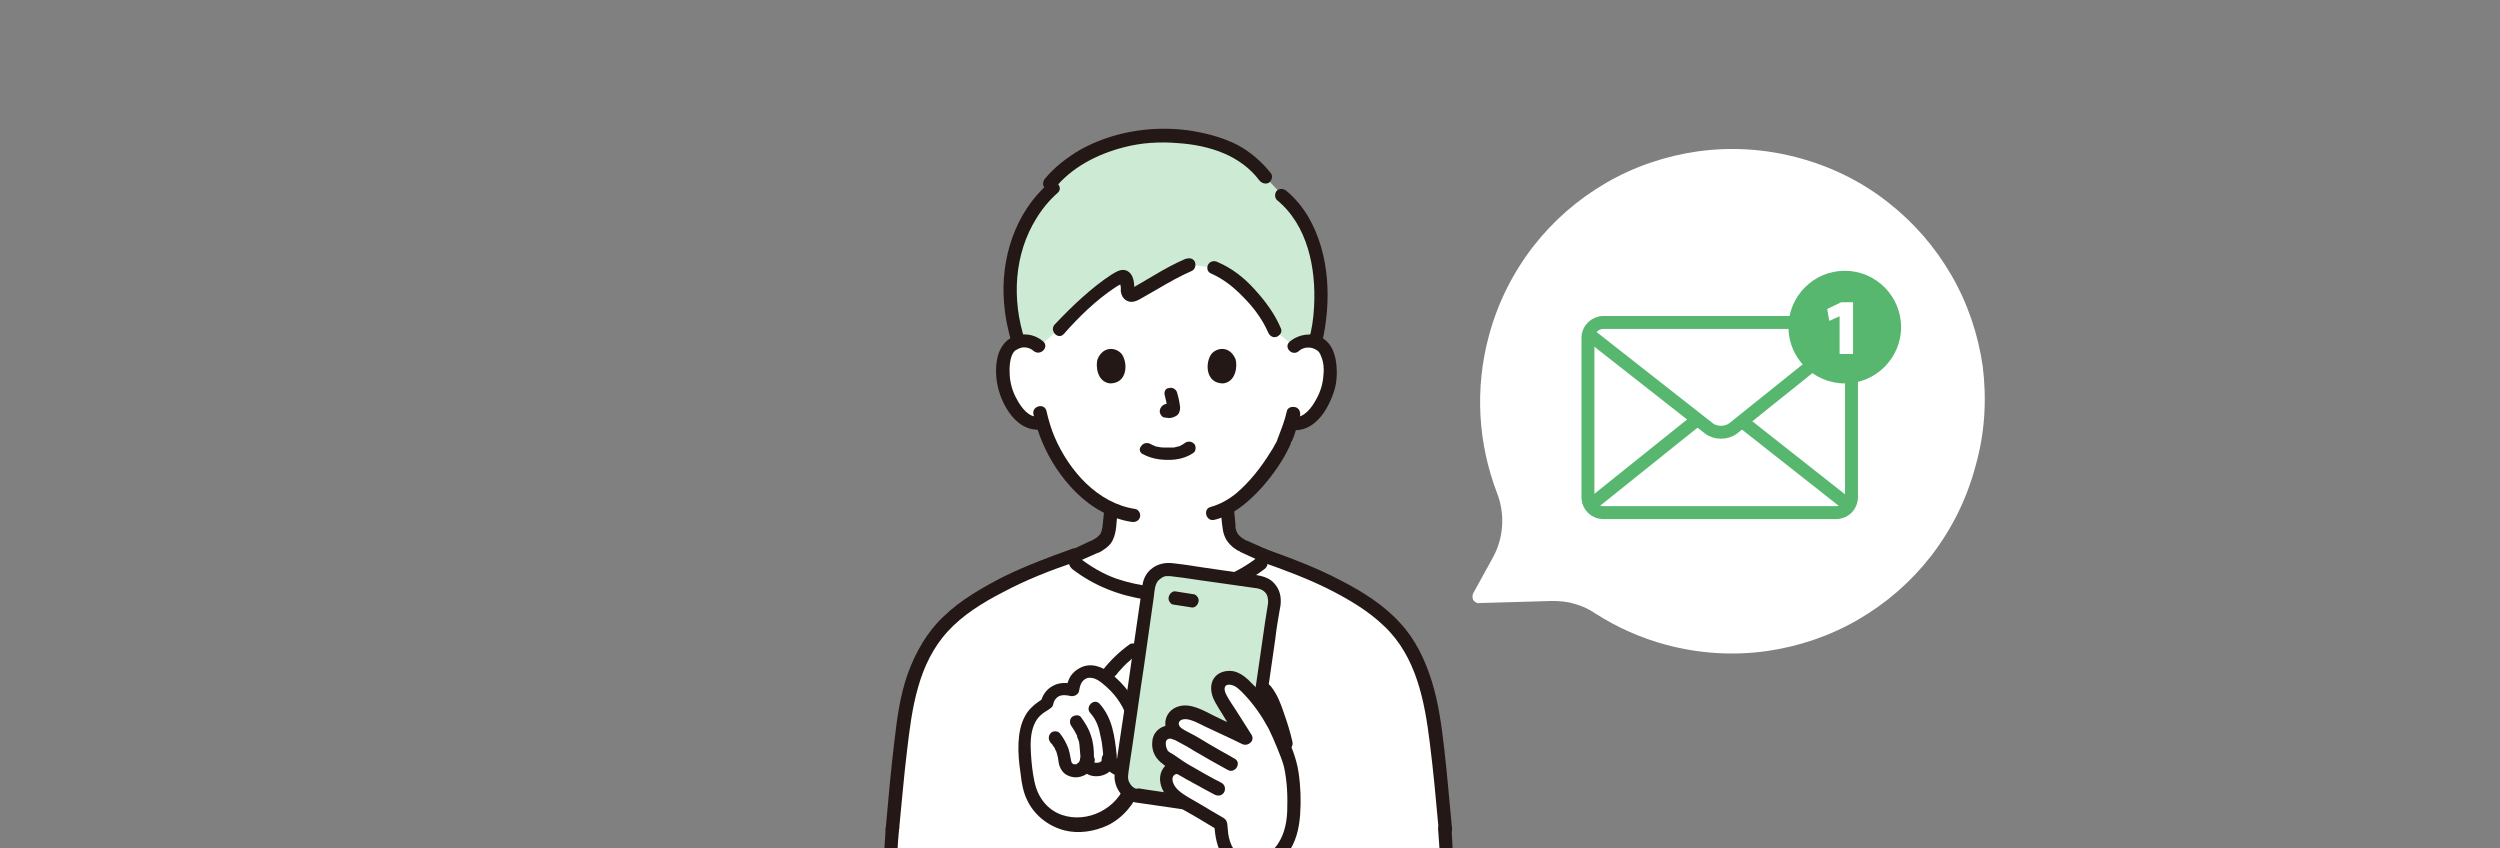 <?xml version="1.0" encoding="utf-8"?>
<!-- Generator: Adobe Illustrator 28.2.0, SVG Export Plug-In . SVG Version: 6.00 Build 0)  -->
<svg version="1.1" id="b" xmlns="http://www.w3.org/2000/svg" xmlns:xlink="http://www.w3.org/1999/xlink" x="0px" y="0px"
	 viewBox="0 0 483.8 164.1" style="enable-background:new 0 0 483.8 164.1;" xml:space="preserve">
<rect x="0" y="0" width="483.8" height="164.1" fill="#808080" stroke="none"/>
<style type="text/css">
	.st0{clip-path:url(#SVGID_00000049213266228775244500000012710484803347618998_);}
	.st1{clip-path:url(#SVGID_00000158742369007393732520000004792249256715595427_);}
	.st2{fill:#FFFFFF;}
	.st3{fill:#CDEAD4;}
	.st4{fill:#231815;}
	.st5{fill:none;stroke:#57B76F;stroke-width:2.5;stroke-linejoin:round;}
	.st6{fill:#57B76F;}
</style>
<g id="c">
	<g>
		<defs>
			<rect id="SVGID_1_" width="483.8" height="164.1"/>
		</defs>
		<clipPath id="SVGID_00000093148220051740824380000015312861479993396123_">
			<use xlink:href="#SVGID_1_"  style="overflow:visible;"/>
		</clipPath>
		<g style="clip-path:url(#SVGID_00000093148220051740824380000015312861479993396123_);">
			<g>
				<defs>
					<rect id="SVGID_00000080180983346353675360000016015722292118207422_" x="154.1" y="17.1" width="144" height="147"/>
				</defs>
				<clipPath id="SVGID_00000053515228491691759940000009127131632578751165_">
					<use xlink:href="#SVGID_00000080180983346353675360000016015722292118207422_"  style="overflow:visible;"/>
				</clipPath>
				<g style="clip-path:url(#SVGID_00000053515228491691759940000009127131632578751165_);">
					<g>
						<path class="st2" d="M250.4,67c0.8-0.8,1.9-1.1,2.8-1c2,0.1,2.9,1.2,3.2,1.8c1.1,1.9,1,5.4,0.3,7.6c-0.5,1.5-1.4,3.9-3.4,5.6
							c-0.9,0.7-2.1,1.2-3.3,0.9c0,0-0.1,0-0.3-0.1c-0.4,1.2-0.8,2.5-1.1,3.1c-0.8,2.3-5.4,10.2-11.2,13.3c0.1,1.2,0.2,2,0.3,3.3
							c0.2,1.8,0.4,3.1,2.7,4.2c0.1,0,2.7,1.3,5,2.3c-0.8,0.6-1.5,1-1.5,1c-5.5,4.3-11.7,5.9-17.9,5.9s-12.3-1.7-17.9-5.9
							c0,0-0.6-0.4-1.3-0.9c2.3-1.1,5.1-2.4,5.2-2.4c2.3-1.1,2.5-2.4,2.7-4.2c0.1-1.2,0.2-1.9,0.3-2.9c-2.9-1.3-5.4-3.4-7.8-6.3
							c-3-3.6-4.6-7.4-5.6-10.5c-1.3,0.3-2.7-0.1-3.6-0.9c-2.1-1.7-2.9-4-3.4-5.6c-0.7-2.2-0.8-5.7,0.3-7.6c0.4-0.6,1.2-1.7,3.2-1.8
							c0.9,0,2,0.2,2.8,1c0,0-6.4-23,24.7-23S250.5,67,250.4,67L250.4,67L250.4,67z"/>
						<path class="st3" d="M254.2,47.1c-1.2-3.7-3.2-7-6.1-9.4l-3.3-3.5c-3.7-4.9-9.8-7.6-18.4-8C215,25.9,206.7,31,203,35.7
							l0.8,0.8c-7.6,6.6-10.4,18.5-6.7,29.7c0.3-0.1,0.7-0.2,1.2-0.2c0.9,0,2,0.2,2.8,1l3.9-3.3c3-3.3,8.2-8.3,11.9-10.2
							c0.4-0.2,1,0.1,1.2,0.8c0.2,0.7,0.2,1.2,0.1,1.7c-0.1,0.8,0.6,1.3,1.3,1c2.6-1.5,7.3-4.4,10.6-5.8l4.9,0.6
							c1.6,0.7,2.8,1.3,4.5,2.8c3,2.6,5.8,6.1,7.1,9.3l3.9,3.1c0.8-0.8,1.9-1.1,2.8-1c0.5,0,0.9,0.1,1.3,0.2
							C256.1,60.2,256.1,53.1,254.2,47.1L254.2,47.1L254.2,47.1z"/>
						<path class="st4" d="M198.3,65.7c-2.5-7.7-2.1-16.5,2.3-23.5c1.1-1.8,2.5-3.5,4.1-4.9c1.2-1.1-0.6-2.9-1.8-1.8
							c-6.5,5.7-9.3,14.6-8.6,23.1c0.2,2.6,0.7,5.2,1.5,7.7C196.3,68,198.8,67.3,198.3,65.7L198.3,65.7L198.3,65.7z"/>
						<path class="st4" d="M247.1,38.7c6,4.9,7.6,13.3,7.2,20.6c-0.1,2.2-0.4,4.3-1,6.5c-0.4,1.6,2.1,2.3,2.5,0.7
							c1.9-8,1.6-17.3-2.6-24.5c-1.1-1.9-2.6-3.7-4.3-5.1c-0.5-0.4-1.3-0.5-1.8,0C246.7,37.3,246.6,38.2,247.1,38.7L247.1,38.7
							L247.1,38.7z"/>
						<path class="st4" d="M234.3,52.9c2.5,1.1,4.5,2.7,6.4,4.7c1.9,1.9,3.6,4.2,4.7,6.7c0.3,0.7,0.9,1.1,1.6,0.9
							c0.6-0.2,1.2-0.9,0.9-1.6c-1.2-2.9-3.1-5.4-5.2-7.7c-2-2.2-4.3-4-7.1-5.2c-0.6-0.3-1.4-0.2-1.8,0.5
							C233.5,51.7,233.6,52.6,234.3,52.9L234.3,52.9L234.3,52.9z"/>
						<path class="st4" d="M205.9,64.6c2.9-3.3,6.2-6.5,9.8-8.9c0.4-0.3,0.8-0.5,1.2-0.7c0.1,0,0.5-0.2,0.5-0.3c0,0.1-0.5-0.2-0.6,0
							c-0.1,0.1,0.1,0.7,0.1,0.9c0,0.3,0,0.5,0,0.8c0.1,0.7,0.4,1.3,1,1.7c1.1,0.7,2.2,0.1,3.2-0.5c0.9-0.5,1.9-1.1,2.8-1.6
							c2.2-1.3,4.5-2.6,6.8-3.6c0.6-0.3,0.8-1.2,0.5-1.8c-0.4-0.7-1.1-0.7-1.8-0.5c-2.1,0.9-4.1,2-6.1,3.2c-1,0.6-1.9,1.1-2.9,1.7
							c-0.4,0.2-0.8,0.5-1.2,0.7c-0.1,0-0.2,0.1-0.3,0.2c-0.2,0.2,0.2-0.1,0.4,0c0,0,0.2,0.2,0.2,0.2c0,0,0-0.3,0-0.4
							c0-1.2-0.2-2.7-1.4-3.3c-1.1-0.5-2.1,0.2-3.1,0.8c-2,1.3-3.8,2.8-5.5,4.3c-1.9,1.7-3.7,3.5-5.4,5.3
							C203,64,204.8,65.9,205.9,64.6L205.9,64.6L205.9,64.6z"/>
						<path class="st4" d="M204,36.6c3.3-4.2,8.4-6.8,13.5-8.1c3.4-0.9,7-1.1,10.5-0.8c3,0.2,6.1,0.8,8.9,2c2.6,1.1,5.1,2.9,6.8,5.2
							c0.4,0.5,1.1,0.8,1.8,0.5c0.5-0.3,0.9-1.2,0.5-1.8c-1.8-2.3-4-4.2-6.6-5.6c-3-1.5-6.2-2.3-9.6-2.8c-7.1-0.9-14.5,0.3-20.8,3.8
							c-2.5,1.5-4.9,3.3-6.8,5.6c-0.4,0.5-0.5,1.3,0,1.8C202.6,37,203.5,37.1,204,36.6L204,36.6L204,36.6z"/>
						<path class="st4" d="M249,79.7c-0.4,1.8-1.1,3.5-1.7,5.1c0.1-0.2,0.1-0.2,0,0c-0.1,0.1-0.1,0.2-0.1,0.3
							c-0.1,0.3-0.2,0.5-0.4,0.8c-0.3,0.6-0.6,1.1-1,1.7c-1.8,2.9-4,5.7-6.6,7.9c-1.5,1.2-3.1,2.1-4.9,2.6c-1.6,0.4-0.9,2.9,0.7,2.5
							c3.8-0.9,6.9-3.7,9.4-6.5c2-2.3,3.9-5,5.2-7.8c0.1-0.2,0.2-0.4,0.2-0.6c0-0.1,0.1-0.3,0.1-0.2c-0.1,0.2,0-0.1,0.1-0.1
							c0.1-0.2,0.1-0.3,0.2-0.5c0.1-0.2,0.2-0.5,0.3-0.8c0.4-1.2,0.8-2.4,1.1-3.7c0.1-0.7-0.2-1.4-0.9-1.6
							C249.9,78.6,249.1,78.9,249,79.7L249,79.7L249,79.7z"/>
						<path class="st4" d="M200,80.2c0.8,3.7,2.3,7.2,4.4,10.4c2.2,3.3,5.2,6.5,8.8,8.4c1.8,1,3.8,1.7,5.8,2
							c0.7,0.1,1.4-0.2,1.6-0.9c0.2-0.6-0.2-1.5-0.9-1.6c-7.3-1.1-12.8-7.4-15.6-13.9c-0.7-1.6-1.2-3.4-1.6-5.1
							C202.1,77.9,199.6,78.6,200,80.2L200,80.2L200,80.2z"/>
						<path class="st4" d="M221.2,87.9c1.5,0.8,3.1,1.1,4.9,1.1c1.8,0,3.5-0.4,4.9-1.4c0.5-0.4,0.5-1.4,0-1.8
							c-0.6-0.5-1.3-0.4-1.8,0c0.4-0.3,0.1-0.1,0,0c-0.1,0.1-0.2,0.1-0.3,0.2c-0.1,0-0.1,0.1-0.2,0.1c-0.2,0.1,0-0.1,0.1,0
							c-0.1,0-0.4,0.1-0.4,0.2c-0.4,0.1-0.8,0.2-1.2,0.3c0.2,0,0,0-0.1,0c-0.1,0-0.2,0-0.3,0c-0.3,0-0.6,0-0.8,0c-0.2,0-0.5,0-0.7,0
							c-0.1,0-0.2,0-0.3,0c0,0-0.4-0.1-0.2,0c-0.4-0.1-0.7-0.1-1.1-0.2c-0.1,0-0.3-0.1-0.4-0.2c-0.3-0.1,0.2,0.1-0.1,0
							c-0.2-0.1-0.4-0.2-0.6-0.3c-0.6-0.3-1.4-0.2-1.8,0.5C220.4,86.8,220.5,87.6,221.2,87.9L221.2,87.9L221.2,87.9z"/>
						<path class="st4" d="M225.4,76.5c0.2,0.8,0.4,1.6,0.5,2.4c0-0.1,0-0.2,0-0.3c0,0.1,0,0.2,0,0.3c0-0.1,0-0.2,0-0.3
							c0,0.1,0,0.1,0,0.2c0-0.1,0.1-0.2,0.1-0.3c0,0,0,0.1-0.1,0.1c0.1-0.1,0.1-0.2,0.2-0.3c0,0-0.1,0.1-0.1,0.1
							c0.1-0.1,0.2-0.1,0.3-0.2c-0.1,0-0.1,0.1-0.2,0.1c0.1,0,0.2-0.1,0.3-0.1c-0.1,0-0.2,0.1-0.3,0.1c0.1,0,0.2,0,0.3-0.1
							c-0.1,0-0.2,0-0.3,0c0.1,0,0.2,0,0.3,0.1c-0.1,0-0.2,0-0.3-0.1c-0.2-0.1-0.3-0.1-0.5,0c-0.2,0-0.3,0.1-0.5,0.2
							c-0.3,0.2-0.5,0.5-0.6,0.8c-0.1,0.3-0.1,0.7,0.1,1c0.2,0.3,0.4,0.6,0.8,0.6c0.3,0,0.5,0.1,0.8,0.1c0.4,0,0.8-0.1,1.2-0.3
							c0.5-0.2,0.8-0.6,0.9-1.1c0.1-0.4,0.1-0.8,0-1.2c-0.1-0.8-0.3-1.6-0.5-2.3c-0.2-0.7-0.9-1.1-1.6-0.9
							C225.6,75.1,225.2,75.8,225.4,76.5L225.4,76.5L225.4,76.5z"/>
						<path class="st4" d="M212.4,69.5c-0.4,1.3-0.1,4.4,2.4,4.7c3.3,0,3.5-3.7,2.4-5.5C216.3,67.3,213.6,66.7,212.4,69.5
							L212.4,69.5z"/>
						<path class="st4" d="M239.1,69.5c0.4,1.3,0.1,4.4-2.4,4.7c-3.3,0-3.5-3.7-2.4-5.5C235.2,67.3,237.9,66.7,239.1,69.5
							L239.1,69.5z"/>
						<path class="st4" d="M251.4,67.9c1.1-1,3-0.8,3.9,0.3c-0.2-0.2,0.1,0.1,0.1,0.2c0.1,0.1,0.1,0.2,0.2,0.4
							c0.2,0.4,0.3,0.8,0.4,1.2c0.2,0.9,0.2,1.8,0.1,2.7c-0.1,1.6-0.6,3.2-1.4,4.6c-0.8,1.5-2.3,3.6-4.2,3.4
							c-0.7-0.1-1.4,0.2-1.6,0.9c-0.2,0.6,0.2,1.5,0.9,1.6c4.5,0.6,7.2-3.8,8.4-7.6c0.6-1.9,0.6-4,0.3-5.9c-0.3-1.6-0.9-3.1-2.3-4.1
							c-2-1.4-4.8-1-6.6,0.5C248.3,67.2,250.1,69.1,251.4,67.9L251.4,67.9L251.4,67.9z"/>
						<path class="st4" d="M201.9,66.1c-1.7-1.5-4.1-1.8-6.1-0.8c-1.4,0.7-2.3,2.1-2.7,3.6c-0.9,3.6,0,7.7,2.1,10.8
							c1.5,2.2,3.7,3.8,6.5,3.4c0.7-0.1,1.1-1,0.9-1.6c-0.2-0.8-0.9-1-1.6-0.9c-1.9,0.3-3.4-1.8-4.2-3.3c-0.8-1.4-1.3-3-1.4-4.7
							c-0.1-1.4,0-3.5,0.8-4.5c-0.1,0.1,0.2-0.2,0.2-0.2c0.2-0.2,0.1-0.1,0.3-0.2c0.3-0.2,0.6-0.3,0.9-0.4c0.8-0.2,1.7,0,2.4,0.6
							C201.3,69,203.1,67.2,201.9,66.1L201.9,66.1L201.9,66.1z"/>
						<path class="st4" d="M249.1,108.3C248.8,108.2,249.4,108.4,249.1,108.3c-0.1,0-0.2-0.1-0.3-0.2c-0.4-0.2-0.8-0.4-1.2-0.6
							c-1.1-0.5-2.1-1-3.2-1.5c-0.9-0.4-1.8-0.8-2.7-1.2c-0.2-0.1-0.4-0.2-0.5-0.2c-0.7-0.3-0.3-0.1-0.2-0.1
							c-0.1-0.1-0.2-0.1-0.3-0.2c-0.2-0.1-0.4-0.2-0.6-0.4c0,0-0.2-0.2-0.2-0.2c-0.1-0.1-0.1-0.1-0.2-0.2c-0.1-0.1,0.1,0.1-0.1-0.1
							c-0.2-0.4-0.2-0.3-0.4-0.8c0-0.2-0.1-0.3-0.1-0.5c0-0.1,0-0.2,0-0.2c-0.1-0.4,0,0.2,0-0.2c-0.1-1.1-0.2-2.1-0.3-3.2
							c-0.1-0.7-0.6-1.3-1.3-1.3c-0.6,0-1.4,0.6-1.3,1.3c0.1,1,0.2,2,0.3,3c0.1,0.8,0.2,1.6,0.5,2.3c0.3,0.8,0.9,1.5,1.6,2.1
							c0.4,0.3,0.8,0.6,1.3,0.8c0.1,0.1,0.6,0.3,0,0c0,0,0,0,0,0c0,0,0.1,0,0.1,0.1c2,0.9,3.9,1.8,5.9,2.7c0.9,0.4,1.7,0.8,2.6,1.2
							c0.7,0.2,1.4-0.3,1.6-0.9C250.2,109.2,249.8,108.5,249.1,108.3L249.1,108.3L249.1,108.3z"/>
						<path class="st4" d="M204.1,110.8c0.8-0.3,1.5-0.6,2.2-1c1.1-0.5,2.3-1.1,3.4-1.6c0.9-0.4,1.8-0.8,2.7-1.2
							c0.1,0,0.2-0.1,0.3-0.1c0.2-0.1-0.3,0.1-0.2,0.1c0.3-0.1,0.6-0.3,0.9-0.5c0.8-0.5,1.5-1.1,1.9-1.9c0.4-0.8,0.6-1.7,0.7-2.6
							c0.1-1.1,0.2-2.2,0.3-3.4c0.1-0.7-0.6-1.3-1.3-1.3c-0.8,0-1.2,0.6-1.3,1.3c-0.1,1-0.2,1.9-0.3,2.9c0,0.1-0.1,0.5,0,0.3
							c0,0.1-0.1,0.3-0.1,0.4c0,0.2-0.1,0.3-0.1,0.5c0,0.1-0.2,0.5-0.1,0.3c-0.1,0.1-0.1,0.2-0.2,0.4c0,0-0.2,0.2-0.1,0.1
							c0.1-0.1-0.1,0.1-0.1,0.1c-0.3,0.3-0.5,0.5-0.9,0.7c-0.1,0-0.2,0.1-0.2,0.1c-0.2,0.2,0.4-0.1-0.1,0.1c-0.1,0-0.1,0.1-0.2,0.1
							c-0.1,0-0.2,0.1-0.3,0.1c-1.9,0.9-3.8,1.8-5.7,2.7c-0.5,0.2-1,0.5-1.5,0.7c-0.2,0.1-0.3,0.1-0.5,0.2c-0.3,0.2,0.3-0.1,0,0
							c-0.7,0.2-1.1,0.9-0.9,1.6C202.7,110.5,203.5,111,204.1,110.8L204.1,110.8L204.1,110.8z"/>
						<path class="st2" d="M174,146.4c0.3-3,0.7-5.8,1.1-8.3c1.2-7.3,3.7-14.1,9.5-18.9c6.2-5.1,14.5-8.7,22.1-11.4
							c5.9,5.2,12.5,7.1,19.4,7.1s13.4-2,19.4-7.1c7.6,2.7,15.9,6.2,22.1,11.4c5.9,4.9,8.3,11.6,9.5,19c1,6.2,1.8,14.6,2.5,22.2
							c0.7,10.7,1.5,21.6-9.2,27.9c-2.9,1.7-6.3,2.6-9.7,2.7h-65.9c-4.5,0.7-9.2-0.2-13.1-2.5c-10.6-6.3-9.8-17.4-9.1-28.1
							C173,155.8,173.5,150.9,174,146.4L174,146.4L174,146.4z"/>
						<path class="st4" d="M255,191.6c7,1.8,14.7-0.2,20-5.2c4.4-4.2,5.9-10,6.2-15.9c0.1-3.4-0.1-6.8-0.3-10.1
							c0-0.7-0.6-1.3-1.3-1.3c-0.7,0-1.3,0.6-1.3,1.3c0.4,5.4,0.9,11.1-0.6,16.4c-0.7,2.4-1.8,4.8-3.5,6.6c-2,2.2-4.6,4-7.4,5
							c-3.5,1.3-7.4,1.5-11.1,0.6C254.1,188.7,253.4,191.2,255,191.6L255,191.6z"/>
						<path class="st4" d="M196.4,189.3c-6.3,1.6-13.3-0.3-17.9-5c-3.7-3.9-4.8-9.2-4.9-14.4c-0.1-3.2,0.1-6.4,0.4-9.6
							c0.1-0.7-0.6-1.3-1.3-1.3c-0.7,0-1.2,0.6-1.3,1.3c-0.4,5.9-0.9,12,0.8,17.7c1.8,6.2,6.5,10.9,12.5,13.1
							c4,1.4,8.4,1.6,12.5,0.6C198.7,191.4,198.1,188.9,196.4,189.3L196.4,189.3L196.4,189.3z"/>
						<path class="st4" d="M207.5,106.2c-4.5,1.6-9,3.3-13.3,5.4c-4.1,2.1-8.3,4.5-11.6,7.7c-3.2,3-5.4,6.9-6.9,11
							c-1.5,4.2-2.1,8.6-2.6,13c-0.7,5.7-1.2,11.4-1.7,17.1c-0.1,0.7,0.6,1.3,1.3,1.3c0.8,0,1.2-0.6,1.3-1.3c0.5-5,0.9-9.9,1.5-14.9
							c0.5-4.2,1-8.5,2.2-12.6c1.1-3.9,2.9-7.6,5.6-10.6c3-3.3,6.9-5.7,10.8-7.7c4.5-2.4,9.3-4.3,14.2-5.9
							C209.8,108.1,209.1,105.6,207.5,106.2L207.5,106.2L207.5,106.2z"/>
						<path class="st4" d="M244,108.7c4.3,1.5,8.6,3.1,12.7,5.1c4,2,8,4.3,11.2,7.4c6.2,5.9,7.8,14.5,8.8,22.6
							c0.7,5.5,1.2,11.1,1.7,16.6c0.1,0.7,0.5,1.3,1.3,1.3c0.6,0,1.4-0.6,1.3-1.3c-0.5-5.1-0.9-10.2-1.5-15.4
							c-0.5-4.4-1.1-8.9-2.4-13.1c-1.3-4.2-3.2-8.2-6.2-11.4c-3.1-3.4-7.2-6-11.3-8.1c-4.7-2.5-9.8-4.4-14.8-6.2
							C243.1,105.6,242.4,108.1,244,108.7L244,108.7L244,108.7z"/>
						<path class="st4" d="M207.6,110.2c8.1,6.2,19.5,7.8,29.1,4.3c2.9-1,5.5-2.5,7.9-4.3c0.6-0.4,0.9-1.1,0.5-1.8
							c-0.3-0.5-1.2-0.9-1.8-0.5c-3.9,3-8.5,4.9-13.4,5.5c-4.6,0.6-9.4,0.1-13.8-1.4c-2.6-0.9-5.1-2.4-7.3-4.1
							c-0.6-0.4-1.4-0.1-1.8,0.5C206.7,109.1,207,109.7,207.6,110.2L207.6,110.2L207.6,110.2z"/>
						<path class="st4" d="M194.9,192.2h64.3c1.7,0,1.7-2.6,0-2.6h-64.3C193.2,189.7,193.2,192.2,194.9,192.2L194.9,192.2
							L194.9,192.2z"/>
						<path class="st4" d="M218.6,124.7c-2.1,1.5-3.8,3.2-5.4,5.2c-0.2,0.2-0.2,0.7-0.1,1c0.1,0.3,0.3,0.6,0.6,0.8
							c0.3,0.2,0.7,0.2,1,0.1s0.6-0.3,0.8-0.6c0-0.1,0.1-0.1,0.1-0.2c0.1-0.1-0.2,0.2,0,0c0.1-0.1,0.2-0.2,0.3-0.3
							c0.2-0.2,0.4-0.4,0.5-0.6c0.4-0.4,0.7-0.8,1.1-1.2c0.4-0.4,0.8-0.8,1.2-1.1c0.1-0.1,0.2-0.2,0.3-0.3c0.1,0,0.1-0.1,0.1-0.1
							s0.3-0.2,0,0c0.2-0.2,0.4-0.3,0.7-0.5c0.3-0.2,0.5-0.4,0.6-0.8c0.1-0.3,0.1-0.7-0.1-1C220,124.6,219.1,124.3,218.6,124.7
							L218.6,124.7L218.6,124.7z"/>
						<path class="st4" d="M213.2,146.9C213.2,147.1,213.2,147.1,213.2,146.9c0,0.1,0,0.2,0,0.2c0,0.1-0.1,0.4-0.1,0.2
							c0.1-0.2-0.3,0.3,0,0c-0.1,0.1-0.1,0.1-0.2,0.2c0.1-0.1,0.1-0.1,0,0c-0.1,0.1-0.3,0.1,0,0c-0.2,0-0.3,0.1-0.5,0.1
							c-0.1,0-0.1,0-0.2,0c0.2,0,0.2,0,0.1,0c-0.1,0-0.2,0-0.2,0c-0.1,0-0.4,0-0.2,0c0,0-0.1,0-0.1,0c-0.1-0.1-0.2-0.1,0,0
							c-0.1-0.1-0.1-0.1-0.1,0c0.1,0.1,0.1,0,0-0.1c0.1,0.1,0-0.2,0-0.1c0-0.2,0-0.6,0-0.9c0-1.4-0.1-2.8-0.6-4.2
							c-0.4-1.3-1.1-2.4-1.9-3.5c-0.4-0.6-1.4-0.4-1.8,0c-0.5,0.5-0.4,1.3,0,1.8c0.3,0.4,0.7,1.1,1,1.7c0.1,0.1,0.1,0.2,0,0.1
							c0,0.1,0.1,0.2,0.1,0.3c0.1,0.2,0.1,0.4,0.2,0.5c0.1,0.3,0.2,0.7,0.2,1c0.1,0.8,0.1,1.6,0.2,2.4c0,0.5,0,0.9,0.1,1.4
							c0.1,0.5,0.3,0.9,0.6,1.3c0.9,1,2.5,1.1,3.7,0.7c1.5-0.5,2.2-1.7,2.3-3.2c0.1-0.7-0.6-1.3-1.3-1.3
							C213.7,145.6,213.2,146.2,213.2,146.9L213.2,146.9L213.2,146.9z"/>
						<path class="st4" d="M209,146.9c0,0.1,0,0.2-0.1,0.4c0,0.1,0,0.1-0.1,0.2c0.1-0.2,0.1-0.2,0-0.1c0,0-0.1,0.2-0.1,0.2
							c0.1-0.1,0.1-0.2,0.1-0.1c0,0-0.1,0.1-0.1,0.1c0,0-0.1,0.1-0.1,0.1c0.2-0.1,0.2-0.1,0.1-0.1c-0.1,0-0.1,0.1-0.2,0.1
							c-0.1,0-0.1,0.1-0.1,0.1c0.2-0.1,0.2-0.1,0.1,0c-0.1,0-0.2,0.1-0.2,0.1c-0.1,0-0.1,0-0.2,0c-0.1,0-0.1,0,0.1,0
							c0,0-0.3,0-0.4,0c0.2,0,0.2,0,0.1,0c-0.1,0-0.1,0-0.1,0c0.1,0.1,0.2,0.1,0,0c-0.1,0-0.1-0.1-0.2-0.1c-0.1-0.1-0.1-0.1,0,0
							c-0.1-0.1-0.1-0.1-0.1-0.1c-0.2-0.1,0.1,0.2,0,0c0-0.1-0.1-0.1-0.1-0.2c0.1,0.2,0.1,0.2,0,0.1c0-0.1-0.1-0.2-0.1-0.3
							c-0.2-0.9-0.3-1.8-0.6-2.6c-0.4-1-0.9-1.9-1.6-2.8c-0.4-0.5-1.4-0.5-1.8,0c-0.5,0.6-0.4,1.3,0,1.8c0.1,0.1,0.2,0.3,0.1,0.1
							c0.1,0.1,0.1,0.2,0.2,0.2c0.1,0.2,0.2,0.4,0.4,0.6c0.1,0.1,0.2,0.3,0.2,0.5c0,0,0,0.1,0.1,0.1c0.1,0.1-0.1-0.2,0-0.1
							c0,0.1,0.1,0.2,0.1,0.3c0.3,0.8,0.4,1.6,0.5,2.3c0.2,1,0.8,2,1.8,2.4c1.1,0.5,2.2,0.4,3.2-0.1c1-0.5,1.7-1.4,1.9-2.5
							c0.1-0.4,0.1-0.7-0.1-1c-0.2-0.3-0.5-0.5-0.8-0.6C210,145.8,209.1,146.2,209,146.9L209,146.9L209,146.9z"/>
						<path class="st4" d="M217.9,151.4c-1.6,5.1-7.5,8-12.4,6.3c-2.9-1-4.7-3.5-5.3-6.4c-0.4-1.8-0.6-3.8-0.7-5.6
							c-0.1-1.8-0.1-3.7,0.6-5.4c0.3-0.7,0.7-1.4,1.3-1.9c0.6-0.6,1.4-0.9,2.1-1.5c0.4-0.4,0.3-0.8,0.5-1.2c0.2-0.4,0.5-0.7,0.8-0.9
							c0.7-0.4,1.6-0.3,2.4-0.1c0.6,0.1,1.4-0.2,1.6-0.9c0.2-1.1,0.4-2,1.4-2.5c0.2-0.1,0.6-0.2,1.1-0.1c0.8,0.1,1.5,0.6,2.1,1.1
							c1,0.8,2.1,1.9,2.8,2.9c0.7,1,1.4,2.1,1.7,3.3c0.6,2.4,0.4,5,0.2,7.4c0,0.2,0,0.4-0.1,0.7c0,0.1,0,0.1,0,0.2
							c0,0.3,0.1-0.3,0,0.1c-0.1,0.3-0.2,0.5-0.4,0.7c-0.4,0.2-0.9,0-1.2-0.2c0,0-0.2-0.2-0.1-0.1c0,0-0.2-0.4-0.1-0.1
							c-0.1-0.4-0.1-0.7-0.1-1.1c-0.4-3.6-0.8-7.1-3.3-9.9c-1.1-1.2-2.9,0.6-1.8,1.8c1.2,1.3,1.7,2.9,2,4.6c0.2,0.8,0.3,1.6,0.4,2.5
							c0.1,0.9,0.1,1.9,0.4,2.8c0.5,1.7,2.5,2.6,4.2,2.3c1.6-0.3,2.6-1.8,2.7-3.3c0.3-2.8,0.4-5.9-0.1-8.7c-0.3-1.5-1.2-3-2.1-4.2
							c-1-1.4-2.3-2.7-3.7-3.8c-1.6-1.2-3.7-2-5.7-1c-0.8,0.4-1.4,0.9-1.9,1.6c-0.5,0.8-0.7,1.6-0.9,2.5c0.5-0.3,1.1-0.6,1.6-0.9
							c-1.4-0.3-2.8-0.4-4.1,0.3c-1.2,0.6-2.1,1.8-2.4,3.2c0.2-0.3,0.4-0.5,0.6-0.8c-1.4,0.9-2.8,1.9-3.6,3.4
							c-0.9,1.6-1.2,3.4-1.3,5.2c-0.1,2,0.1,4,0.4,6c0.2,1.8,0.5,3.6,1.3,5.2c1.4,2.9,4.1,5,7.2,5.8c2.8,0.7,5.8,0.2,8.4-1
							c3-1.5,5.2-4.2,6.3-7.3C220.9,150.5,218.4,149.8,217.9,151.4L217.9,151.4L217.9,151.4z"/>
						<path class="st3" d="M220.5,154.1l16.2,2.4c2.2,0.3,4.3-1.2,4.6-3.4l5.2-35.7c0.3-2.2-1.2-4.3-3.4-4.6l-16.2-2.3
							c-2.2-0.3-4.3,1.2-4.6,3.4l-5.2,35.7C216.7,151.7,218.3,153.8,220.5,154.1L220.5,154.1L220.5,154.1z"/>
						<path class="st4" d="M219.8,155.3c4.4,0.6,8.8,1.3,13.1,1.9c1,0.1,2,0.3,3,0.4c0.8,0.1,1.5,0.2,2.3,0.2c2.1-0.3,4-1.9,4.3-4.1
							c0-0.2,0.1-0.5,0.1-0.8c0.6-4.2,1.2-8.4,1.8-12.6c0.8-5.6,1.6-11.1,2.4-16.7c0.2-1.8,0.5-3.6,0.8-5.3c0.1-0.4,0.1-0.7,0.2-1.1
							c0.2-1.6-0.1-3.1-1.2-4.3c-1.4-1.6-3.6-1.6-5.6-1.9c-2.8-0.4-5.5-0.8-8.3-1.2c-1.9-0.3-3.8-0.6-5.7-0.8
							c-2.9-0.4-5.5,1.3-5.9,4.2c-0.5,3.7-1.1,7.3-1.6,11c-0.8,5.7-1.6,11.3-2.5,17c-0.3,2-0.6,4.1-0.9,6.1
							c-0.1,1.1-0.5,2.3-0.4,3.4C215.9,152.9,217.5,154.9,219.8,155.3c0.7,0.1,1.4-0.2,1.6-0.9c0.2-0.6-0.2-1.5-0.9-1.6
							c-0.8-0.1-1.5-0.5-1.9-1.3c-0.2-0.3-0.3-0.7-0.3-1.1c0-0.1,0-0.6,0-0.2c0,0,0,0,0,0c0-0.3,0.1-0.6,0.1-0.9
							c0.2-1.6,0.5-3.2,0.7-4.7c0.8-5.3,1.5-10.6,2.3-15.8c0.6-4.5,1.3-8.9,1.9-13.4c0.1-1,0.2-2.4,0.9-3.1c0.2-0.2,0.5-0.4,0.8-0.6
							c0.1-0.1,0.4-0.1,0.5-0.2c0.1,0,0.2,0,0.4,0c0.1,0,0.5,0,0.3,0c-0.2,0,0.2,0,0.3,0c0.8,0.1,1.6,0.2,2.4,0.3
							c4.6,0.7,9.3,1.3,14,2c1,0.1,1.9,0.5,2.3,1.4c0.1,0.3,0.2,0.7,0.2,1c0,0,0,0.6,0,0.2c0,0,0,0,0,0c0,0.1,0,0.2,0,0.3
							c-0.2,1.3-0.4,2.6-0.6,3.8c-0.7,5.1-1.5,10.2-2.2,15.2c-0.7,4.8-1.4,9.6-2.1,14.4c-0.1,0.9-0.2,1.8-0.4,2.8
							c-0.1,0.6-0.3,1.1-0.6,1.5c-0.3,0.3-0.6,0.5-0.9,0.6c-0.1,0.1-0.3,0.1-0.4,0.1c-0.1,0-0.2,0-0.4,0c0,0-0.6,0-0.2,0
							c-0.4-0.1-0.9-0.1-1.3-0.2c-4.8-0.7-9.6-1.4-14.5-2.1c-0.4-0.1-0.8-0.1-1.2-0.2c-0.7-0.1-1.4,0.2-1.6,0.9
							C218.7,154.3,219.1,155.2,219.8,155.3L219.8,155.3L219.8,155.3z"/>
						<path class="st4" d="M231,115c-1.1-0.2-2.1-0.3-3.2-0.5c-0.4-0.1-0.7-0.1-1,0.1c-0.3,0.2-0.5,0.5-0.6,0.8
							c-0.1,0.3-0.1,0.7,0.1,1c0.2,0.3,0.4,0.6,0.8,0.6c1.1,0.2,2.1,0.3,3.2,0.5c0.4,0.1,0.7,0.1,1-0.1c0.3-0.2,0.5-0.5,0.6-0.8
							c0.1-0.3,0.1-0.7-0.1-1C231.6,115.3,231.3,115,231,115L231,115L231,115z"/>
						<path class="st2" d="M245.6,138.5c-1.2-2-2.6-3.8-4.3-5.4c-0.7-0.7-1.5-1.5-2.5-1.8s-2.2-0.1-2.8,0.8c-0.8,1.2,0,2.8,0.7,4
							c1.4,2.3,2.9,4.5,4.3,6.8c-2.8-1.3-5.6-2.6-8.4-3.9c-1.2-0.6-2.6-1.2-3.9-1c-1.4,0.2-2.4,1.4-2,2.7c0.2,0.8,0.7,1.2,1.3,1.5
							c-0.5-0.2-0.8-0.3-0.8-0.3c-1.4-0.6-2.7,0.3-2.9,1.3c-0.2,0.9,0.2,1.9,0.8,2.7c0.8,1,1.8,1.7,2.9,2.3
							c-0.4,0.7-0.8,1.4-0.8,1.4c-0.9-0.2-1.7,0.8-1.6,1.8c0,0.9,0.5,1.8,1.2,2.5s1.5,1.2,2.3,1.6c2.4,1.4,4.7,2.8,7,4.2
							c0.1,2.6,0.8,5.6,3,7.1c1.9,1.3,4.6,1.2,6.6-0.1s3.3-3.4,3.9-5.6s0.7-4.6,0.6-7c-0.1-3.2-0.4-6.5-1.9-9.4
							C247.8,142.5,246.8,140.4,245.6,138.5L245.6,138.5L245.6,138.5z"/>
						<path class="st4" d="M227.6,140.6c-2.1-0.8-4.4,0.6-4.6,2.8c-0.2,1.6,0.4,3.1,1.6,4.1c2.1,1.8,4.6,3.1,7,4.4
							c1.1,0.6,2.3,1.3,3.5,1.9c0.6,0.3,1.4,0.2,1.8-0.5c0.3-0.6,0.2-1.4-0.5-1.8c-2-1-3.9-2.1-5.8-3.2c-1.1-0.6-2.1-1.3-3.1-2
							c-0.2-0.1-0.4-0.3-0.6-0.4c-0.1-0.1-0.2-0.1-0.3-0.2c-0.1-0.1,0.1,0.1,0.1,0.1c-0.1,0-0.1-0.1-0.2-0.1
							c-0.1-0.1-0.2-0.2-0.4-0.3c-0.1-0.1-0.1-0.1-0.1-0.1c0,0,0,0-0.1-0.1c0.2,0.2,0,0,0-0.1c-0.3-0.5-0.4-1.3-0.2-1.8
							c0,0.1,0.1-0.1,0.1-0.1c0.1-0.1,0.1-0.1,0.3-0.2c0.2-0.1,0.6-0.1,0.9,0.1c0.6,0.2,1.4-0.3,1.6-0.9
							C228.7,141.5,228.3,140.8,227.6,140.6L227.6,140.6L227.6,140.6z"/>
						<path class="st4" d="M227.8,147.2c-1.6,0.1-2.8,1.1-3.2,2.6c-0.4,1.6,0.3,3.2,1.3,4.5c1.2,1.4,2.9,2.3,4.5,3.2
							c1.8,1,3.5,2.1,5.2,3.1c-0.2-0.4-0.4-0.7-0.6-1.1c0.1,2.2,0.5,4.6,1.8,6.5c1.5,2.1,3.8,3.1,6.3,2.9c2.6-0.3,4.6-1.7,6.1-3.8
							c1.6-2.1,2.2-4.8,2.4-7.4c0.2-2.7,0.1-5.5-0.3-8.2c-0.4-2.7-1.4-5.1-2.5-7.6c-1-2.4-2.3-4.6-3.9-6.6c-0.8-1.1-1.6-2.1-2.6-3
							c-0.9-1-2-1.9-3.2-2.3c-1.3-0.4-2.9-0.1-3.8,0.8c-1.1,1.1-1.1,2.7-0.6,4.1c0.6,1.5,1.6,2.8,2.4,4.2c0.9,1.5,1.9,2.9,2.8,4.4
							c0.6-0.6,1.2-1.2,1.8-1.8c-2.3-1.1-4.6-2.1-6.8-3.2c-2-1-4.5-2.5-6.8-1.8c-2.2,0.6-3.3,3-2.1,5.1c0.5,0.8,1.2,1.4,2.1,1.8
							c0.9,0.5,1.9,1,2.8,1.6c2.2,1.3,4.5,2.6,6.7,3.8c1.4,0.8,2.8-1.4,1.3-2.2c-2.1-1.2-4.3-2.4-6.4-3.7c-1-0.6-1.9-1.1-2.9-1.6
							c-0.5-0.3-1.5-0.7-1.5-1.5c0.1-0.8,1.1-0.9,1.7-0.8c1.1,0.2,2.2,0.8,3.2,1.3c2.5,1.2,5,2.3,7.4,3.5c1.1,0.5,2.5-0.6,1.8-1.8
							c-0.9-1.4-1.7-2.7-2.6-4.1c-0.8-1.3-1.8-2.6-2.4-3.9c-0.4-0.9-0.3-1.8,0.8-1.7c1.2,0.1,2.1,1.2,2.8,1.9c1.9,2,3.4,4.2,4.7,6.6
							c0.6,1.2,1.1,2.4,1.6,3.6c0.5,1.3,1.1,2.6,1.4,3.9c0.6,2.8,0.7,5.7,0.6,8.5c-0.1,2.5-0.7,5.2-2.5,7.2
							c-1.5,1.7-3.9,2.7-6.1,1.7c-2-0.9-2.8-3.4-2.9-5.4c-0.1-0.9,0-1.7-0.8-2.2c-0.8-0.5-1.6-0.9-2.4-1.4c-1.5-0.9-3-1.8-4.6-2.7
							c-1.1-0.7-2.4-1.5-2.8-2.8c-0.1-0.2-0.1-0.4-0.1-0.7c0,0.2,0-0.1,0-0.1c0-0.1,0.1-0.3,0.1-0.3c0.1-0.2,0.3-0.5,0.7-0.5
							c0.7-0.1,1.3-0.6,1.3-1.3C229.1,147.9,228.5,147.2,227.8,147.2L227.8,147.2L227.8,147.2z"/>
						<path class="st4" d="M243.7,134.1c1.1,1.5,1.7,3.1,2.3,4.8c0.6,1.7,1.1,3.5,1.6,5.3c0.2,0.7,0.9,1.1,1.6,0.9
							c0.7-0.2,1.1-0.9,0.9-1.6c-0.4-1.8-1-3.7-1.6-5.4c-0.6-1.8-1.3-3.7-2.5-5.2c-0.4-0.6-1.1-0.8-1.8-0.5
							C243.6,132.7,243.2,133.6,243.7,134.1L243.7,134.1L243.7,134.1z"/>
					</g>
				</g>
			</g>
			<g>
				<path class="st2" d="M383.7,70.9c-0.9-6.2-2.9-12.2-6.1-17.7c-3.2-5.5-7.3-10.2-12.3-14.1c-5.1-4-11-6.9-17.4-8.6
					c-6.4-1.7-12.9-2.1-19.4-1.2c-6.2,0.9-12.2,2.9-17.7,6.1c-5.5,3.2-10.2,7.3-14.1,12.3c-4,5.2-6.9,11-8.6,17.4
					c-2.7,10.1-2.1,20.6,1.6,30.3c1.6,4.1,1.3,8.7-0.8,12.5l-3.8,6.9c-0.2,0.4-0.2,0.9,0,1.3c0.2,0.3,0.5,0.5,0.8,0.6
					c0.1,0,0.2,0.1,0.4,0l14-0.4c1.4,0,2.9,0.1,4.2,0.5c1.5,0.4,2.9,1,4.2,1.9c4.2,2.7,8.9,4.8,13.8,6.1c6.4,1.7,12.9,2.1,19.4,1.2
					c6.2-0.9,12.2-2.9,17.7-6.1c5.5-3.2,10.2-7.3,14.1-12.3c4-5.2,6.9-11,8.6-17.4C384.1,83.9,384.5,77.4,383.7,70.9L383.7,70.9z"/>
				<g>
					<g>
						<g>
							<path class="st2" d="M310.3,62.4h45c1.7,0,3,1.3,3,3v30.8c0,1.7-1.3,3-3,3h-45c-1.7,0-3-1.3-3-3V65.4
								C307.3,63.7,308.7,62.4,310.3,62.4z"/>
							<path class="st5" d="M310.3,62.4h45c1.7,0,3,1.3,3,3v30.8c0,1.7-1.3,3-3,3h-45c-1.7,0-3-1.3-3-3V65.4
								C307.3,63.7,308.7,62.4,310.3,62.4z"/>
						</g>
						<path class="st5" d="M307,98.4l23.2-18.6c1.3-1,3.4-1,4.7,0l23.6,18.6"/>
						<g>
							<path class="st2" d="M358.6,64.3l-23.2,18.6c-1.3,1-3.4,1-4.7,0L307,64.3"/>
							<path class="st5" d="M358.6,64.3l-23.2,18.6c-1.3,1-3.4,1-4.7,0L307,64.3"/>
						</g>
					</g>
					<g>
						<path class="st6" d="M357,52.4c-6,0-10.9,4.9-10.9,10.9s4.9,10.9,10.9,10.9s10.9-4.9,10.9-10.9S363,52.4,357,52.4z"/>
						<polygon class="st2" points="358.6,68.5 356,68.5 356,61.2 356,61.2 354,62.1 353.6,59.8 356.3,58.5 358.6,58.5 						"/>
					</g>
				</g>
			</g>
		</g>
	</g>
</g>
</svg>
